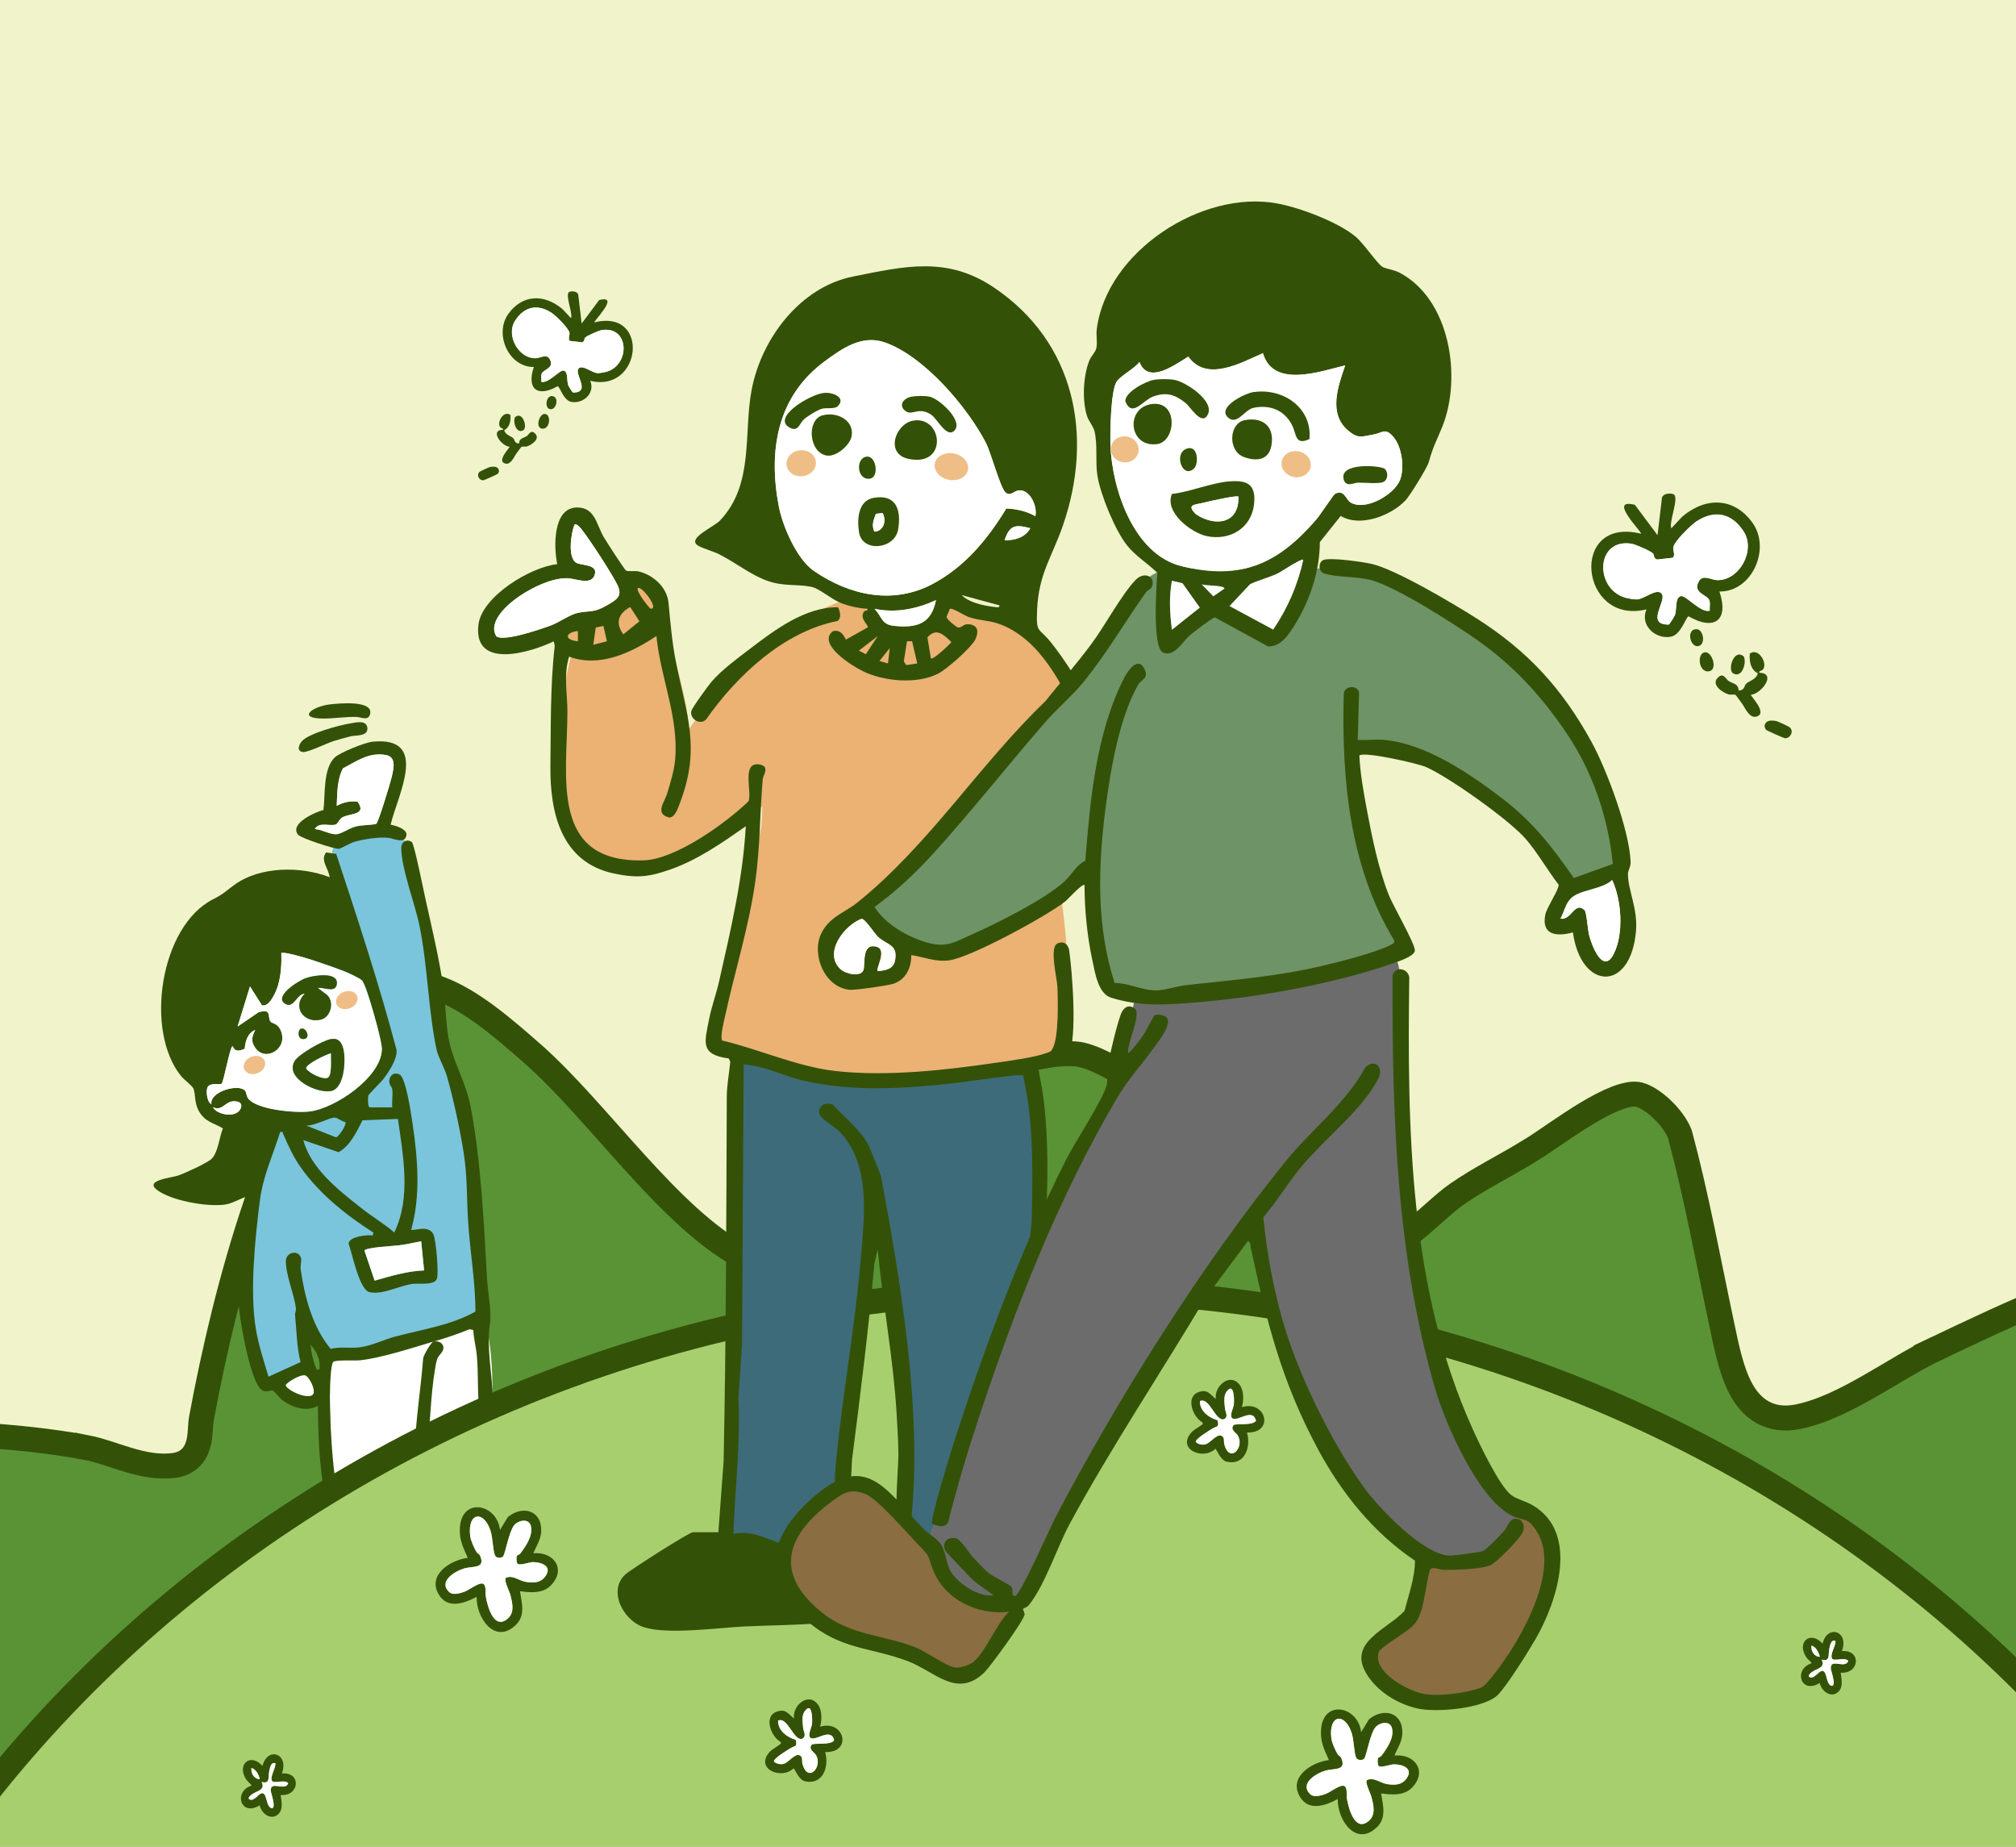<svg width="713" height="653" viewBox="0 0 713 653" fill="none" xmlns="http://www.w3.org/2000/svg">
<rect x="0" y="0" width="713" height="653" fill="#333333" stroke="none"/>
<g clip-path="url(#clip0_410_5497)">
<g clip-path="url(#clip1_410_5497)">
<rect x="-237" y="-58.52" width="1220" height="711.52" fill="#F1F3CA"/>
<path d="M139.741 348.208C144.737 346.958 149.963 347.563 155.456 349.597C166.698 353.76 177.923 363.432 188.425 372.67V372.671C199.961 382.828 211.808 397.062 224.404 410.93C236.75 424.523 249.853 437.802 263.356 444.792V444.792C271.406 448.968 278.857 448.923 285.569 445.808C291.973 442.836 297.313 437.249 301.928 431.16C306.569 425.036 310.867 417.857 314.917 411.333C319.058 404.66 322.923 398.699 326.903 394.397L326.904 394.395C332.676 388.15 342.257 382.294 352.626 378.192C363.018 374.081 373.485 372.015 380.857 372.716H380.858C383.139 372.941 386.34 374.019 390.286 375.943C394.151 377.828 398.404 380.36 402.702 383.18C411.295 388.818 419.777 395.412 425.26 399.772V399.771C432.622 405.634 440.121 413.583 448.17 421.558C456.023 429.34 464.405 437.148 473.033 441.821L473.034 441.822C481.854 446.597 490.664 442.02 497.204 437.239C500.633 434.732 503.965 431.779 506.969 429.121C510.062 426.385 512.752 424.014 515.175 422.325C519.241 419.492 523.491 416.997 527.886 414.503C532.23 412.04 536.794 409.535 541.225 406.807L541.226 406.808C543.837 405.207 547.044 402.994 550.383 400.722C553.779 398.413 557.405 395.977 561.043 393.783C564.694 391.58 568.235 389.695 571.443 388.447C574.73 387.168 577.229 386.733 578.954 386.94L578.966 386.941C580.916 387.169 584.07 388.804 587.347 391.8C590.47 394.655 592.987 398.1 594.124 401.02C600.068 423.136 604.142 445.745 608.986 468.533V468.535C610.531 475.792 612.207 484.581 615.659 491.024C617.438 494.345 619.875 497.427 623.361 499.375C626.931 501.371 631.113 501.906 635.812 500.973C644.289 499.29 653.005 494.838 661.114 490.211C669.494 485.43 677.106 480.546 684.288 477.121L684.287 477.12C710.964 464.47 740.646 450.095 767.964 446.368L767.965 446.369C771.744 445.859 774.931 445.493 777.754 445.957C780.303 446.375 782.501 447.466 784.371 450.161C787.498 454.669 789.571 462.017 790.616 471.559C791.647 480.969 791.625 491.944 791.004 503.238C789.76 525.822 786.153 549.124 784.144 562.81C778.981 597.711 771.622 632.903 768.289 668.842C765.256 665.276 762.291 661.543 759.285 657.733C754.142 651.215 748.863 644.454 743.101 638.295C709.329 602.161 675.941 579.101 636.63 555.199L636.628 555.198L634.484 553.906C589.46 526.944 543.272 511.134 493.797 502.348H493.798C450.224 494.559 403.564 488.858 359.481 489.772H359.476C333.492 490.342 312.046 496.127 287.689 500.316L287.686 500.317C256.189 505.755 229.451 506.107 197.602 519.591L196.082 520.244C124.152 551.438 55.852 594.365 -7.727 646.392L-7.97 646.591L-8.182 646.822L-40.801 682.322C-41.115 679.322 -41.466 676.342 -41.81 673.401C-42.547 667.105 -43.246 660.972 -43.512 654.88H-43.511C-45.153 616.708 -45.603 562.066 -39.131 525.758L-39.13 525.759C-36.992 513.811 -33.201 509.908 -29.293 508.292C-27.08 507.377 -24.359 506.99 -20.89 506.941C-17.366 506.891 -13.588 507.18 -9.074 507.393L-9.064 507.394C3.182 507.947 18.934 509.61 30.925 511.933V511.932C35.485 512.831 39.821 514.562 45.305 516.201C50.43 517.732 56.251 519.049 62.164 518.081L62.174 518.079L62.184 518.077C64.636 517.663 66.642 516.518 68.083 514.75C69.43 513.096 70.045 511.189 70.373 509.604C70.7 508.02 70.811 506.375 70.895 505.081C70.987 503.657 71.047 502.663 71.195 501.842C75.53 478.301 81.904 450.941 90.675 425.246C99.333 399.884 110.22 376.466 123.561 359.917L124.198 359.135C129.523 352.657 134.766 349.451 139.741 348.208Z" fill="#5A9335" stroke="#335208" stroke-width="8.828"/>
<path d="M116.272 479.514C116.272 479.514 117.249 526.7 118.227 529.156C119.204 531.612 174.259 501.616 174.259 501.616C174.259 501.616 174.885 470.643 170.7 467.46C170.7 467.46 141.582 478.762 133.964 479.389C126.346 480.015 116.272 479.514 116.272 479.514Z" fill="white"/>
<path d="M119.53 310.866L117.4 301.043C117.4 301.043 121.008 291.044 127.549 290.568C134.089 290.092 141.808 292.873 141.808 292.873C141.808 292.873 155.239 338.757 156.392 354.318C157.545 369.88 159.349 372.987 159.349 372.987C159.349 372.987 169.022 400.352 169.498 425.586L171.628 464.578L166.39 469.164C166.39 469.164 121.334 480.641 114.944 477.358C108.554 474.075 107.577 462.122 107.577 462.122L108.404 482.771C108.404 482.771 98.405 489.662 94.972 487.532C91.539 485.402 83.019 469.665 86.277 440.672C89.559 411.678 96.426 390.704 96.426 390.704L119.53 310.891V310.866Z" fill="#7AC5DC"/>
<path d="M153.084 474.451C145.691 476.656 134.916 480.165 127.448 480.992C125.519 481.217 118.477 480.741 117.801 481.643C117.375 482.194 117.099 484.625 117.024 485.502C116.147 495.576 117.049 509.358 118.076 519.507C118.302 521.863 120.632 529.631 118.578 530.859C117.174 531.486 115.621 531.185 115.094 529.706C114.242 527.351 113.741 521.261 113.44 518.505C112.664 511.438 112.488 504.221 112.413 497.13C108.529 499.335 103.492 497.731 100.084 495.3C99.082 494.599 97.102 491.967 96.475 491.742C95.548 491.416 94.12 492.644 92.541 491.491C87.905 488.133 82.994 458.589 84.071 452.048L87.705 422.98C84.948 423.732 82.467 425.511 79.586 425.937C73.371 426.839 60.691 424.609 55.604 420.825C50.843 417.291 60.641 416.515 63.122 415.638C65.402 414.836 73.246 411.277 74.799 409.799C77.155 407.594 77.606 401.88 78.834 398.998C75.301 396.893 72.444 396.743 70.264 392.759C68.685 389.877 69.211 386.77 68.384 384.865C67.983 383.963 64.951 381.632 64.024 380.48C51.069 364.442 56.657 327.605 75.225 318.058C79.285 315.978 79.385 315.451 82.918 312.87C91.94 306.305 106.374 306.205 116.573 310.189C116.322 307.232 113.09 304.125 115.37 301.418L118.903 301.945C126.496 324.924 134.064 347.878 140.254 371.283C140.554 374.491 137.522 379.001 135.618 381.507C134.766 382.66 130.506 386.744 130.255 387.421C130.155 387.722 129.979 391.38 130.731 391.556H138.725C138.55 389.501 139.001 387.145 138.725 385.141C138.6 384.264 137.698 383.687 137.673 382.56C137.622 380.405 139.226 378.926 141.331 379.953C143.561 381.056 145.441 394.087 145.867 397.044C147.721 409.423 148.849 422.629 145.441 434.808C146.168 435.434 151.58 432.878 153.284 436.487C154.211 438.466 155.289 450.57 154.462 452.324C153.385 454.579 148.097 453.702 145.842 454.003C141.156 454.629 135.593 457.862 130.781 456.935C127.047 456.233 124.542 443.102 123.289 439.719C123.514 437.213 129.854 436.562 131.809 436.863L132.059 435.835C122.587 429.821 113.215 422.353 106.599 413.132C103.692 409.072 102.139 405.439 100.159 401.028C99.883 400.427 100.41 400.101 99.082 400.301C96.576 408.32 93.017 415.863 91.94 424.308C90.211 437.69 88.281 456.86 90.486 469.915C91.439 475.629 93.318 481.267 94.972 486.805L106.299 481.643C104.92 476.205 104.895 470.517 104.344 464.904C104.294 464.252 104.77 463.475 104.645 462.473C104.018 457.561 101.011 450.745 101.111 445.809C101.187 442.852 105.371 441.749 106.424 444.706C106.775 445.683 106.148 447.437 106.349 448.866C107.727 458.639 110.534 469.264 116.949 476.957C120.282 476.105 123.765 476.832 127.098 476.431C131.358 475.93 135.718 473.699 139.777 472.622C149.25 470.091 159.574 468.637 168.144 463.776C168.144 453.101 166.215 442.576 165.563 431.926C165.012 423.331 165.338 416.038 163.934 407.268C162.631 399.099 160.351 388.624 158.096 380.655C157.194 377.473 154.963 373.839 154.362 371.007C151.48 357.25 151.255 341.663 148.398 327.53C146.819 319.636 142.058 307.608 141.908 300.015C141.857 297.735 143.762 296.482 145.641 297.735C146.493 298.311 149.876 315.176 150.453 317.782C152.683 327.831 155.189 338.381 156.742 348.58C157.72 354.97 157.594 362.938 159.023 368.978C160.752 376.32 164.912 383.161 166.465 391.405C170.149 410.751 171.151 432.828 172.279 452.55C172.555 457.16 173.908 463.55 173.281 467.986C172.028 476.656 174.058 485.778 174.359 494.774C174.409 496.578 174.885 502.267 173.306 503.044C171.302 504.021 170.024 502.943 169.723 500.939C168.746 494.549 169.272 486.003 168.645 479.363C168.37 476.356 167.518 473.349 167.393 470.316L166.064 470.016C161.88 471.745 157.519 473.173 153.209 474.451C154.738 473.9 156.943 474.802 156.818 476.732C156.742 478.185 155.239 479.062 154.713 480.34C154.262 481.443 154.011 483.322 153.785 484.575C152.257 493.722 152.182 503.946 151.029 513.243L150.127 514.896C149.175 515.322 146.994 515.548 146.594 514.295C146.869 502.993 148.774 491.717 149.651 480.415C149.751 479.187 152.432 474.752 153.209 474.451H153.084ZM74.774 390.503C74.048 385.943 84.347 383.136 86.627 385.592C87.254 386.268 87.078 387.496 87.855 388.474C91.013 392.458 104.645 393.586 109.481 393.009C118.552 391.932 134.716 380.931 135.066 371.158C135.167 368.527 132.134 358.052 131.182 354.945C130.656 353.241 129.027 347.803 128.075 346.725C127.323 345.848 122.963 343.894 121.635 343.392C116.548 341.388 107.351 338.28 102.114 337.178C101.237 337.002 100.41 336.852 99.508 336.952C99.633 340.911 99.407 344.996 98.23 348.805C97.628 350.76 95.222 356.298 92.641 355.446L88.431 348.805L84.046 362.963L91.413 357.952C96.275 356.448 94.521 359.505 95.648 361.159C96.2 361.986 98.255 361.635 99.407 364.592C101.888 371.032 93.794 375.543 90.336 370.581C88.657 368.176 89.058 366.672 90.261 364.216C87.68 365.144 86.702 368.301 86.577 370.832C84.723 371.659 83.069 372.06 82.292 369.88C81.265 370.281 79.16 382.66 78.358 383.211C77.681 383.662 74.048 382.635 73.346 384.64C72.87 386.018 73.221 389.651 74.799 390.478L74.774 390.503ZM84.422 392.959C85.625 391.756 85.876 389.877 83.77 389.501C79.586 388.749 79.085 393.135 75.301 391.556C76.879 394.112 82.267 395.089 84.422 392.959ZM122.136 396.743C120.858 396.643 119.48 395.189 118.302 395.189C116.448 395.189 110.884 398.297 108.253 397.971L118.828 402.156C119.805 402.031 122.737 397.595 122.136 396.718V396.743ZM140.73 395.666L128.2 396.142C126.095 400.251 123.94 405.063 119.755 407.418L107.251 403.133C110.007 413.257 119.655 420.775 127.624 427.064C131.508 430.147 135.793 432.653 139.452 435.81C145.441 423.456 142.584 408.746 140.73 395.64V395.666ZM150.002 449.217L148.974 438.917C146.343 439.469 143.586 440.07 140.93 440.396C139.276 440.596 129.002 441.098 128.927 442.275L132.51 452.85C138.274 451.221 143.987 449.467 150.027 449.242L150.002 449.217ZM112.914 484.249C113.491 480.916 112.012 477.934 109.832 475.504C110.007 477.834 110.809 481.493 111.761 483.598C112.087 484.299 111.837 484.4 112.914 484.249ZM110.784 492.92C111.711 491.516 109.406 486.78 107.927 486.354C106.449 485.928 102.139 488.409 101.111 489.687C100.786 491.241 109.205 495.375 110.809 492.92H110.784Z" fill="#335208"/>
<path d="M138.149 291.621C139.853 291.922 144.163 293.15 143.737 295.405C143.135 298.613 139.101 296.433 137.397 296.257C133.964 295.906 128.751 296.708 125.394 297.661C123.815 298.112 120.507 300.091 119.906 300.141C118.277 300.292 106.449 296.358 105.472 295.205C102.139 291.296 111.411 287.186 114.393 286.409C115.094 280.971 114.192 272.075 118.302 267.915C120.081 266.136 129.102 262.528 131.708 262.277C152.157 260.222 140.579 281.222 138.149 291.621ZM111.361 293.175C113.641 293.25 116.673 295.054 118.828 295.004C120.557 294.954 123.664 292.799 125.669 292.298C128.05 291.697 130.606 291.822 133.012 291.396C133.763 290.945 138.073 276.686 138.525 274.757C139.151 271.9 140.354 267.59 136.319 266.963C130.28 266.011 126.321 269.143 121.284 271.699C119.179 275.709 119.304 280.52 119.079 284.956C121.309 283.728 123.915 283.126 126.471 283.477C129.954 288.464 123.514 287.462 120.933 289.141C119.881 289.817 119.48 291.296 118.728 291.571C116.648 292.273 112.789 290.469 111.335 293.2L111.361 293.175Z" fill="#335208"/>
<path d="M106.9 261.95C109.506 259.269 119.856 256.462 123.715 255.836C125.594 255.535 129.654 254.382 129.929 257.415C130.205 260.447 125.845 259.92 124.091 260.346C122.211 260.798 119.931 261.474 118.051 262.025C115.495 262.802 108.78 266.21 107 265.91C104.745 265.509 105.798 263.078 106.9 261.95Z" fill="#335208"/>
<path d="M116.924 249.045C119.78 248.744 132.385 247.466 130.856 252.654C130.155 255.009 127.624 253.531 126.07 253.506C122.036 253.431 117.901 254.107 114.217 254.082C104.795 254.007 110.584 249.697 116.949 249.045H116.924Z" fill="#335208"/>
<path d="M74.775 390.504C73.196 389.677 72.845 386.044 73.321 384.665C73.998 382.636 77.631 383.688 78.333 383.237C79.135 382.686 81.24 370.332 82.267 369.906C83.044 372.086 84.723 371.66 86.552 370.858C86.678 368.352 87.655 365.169 90.236 364.242C89.058 366.673 88.632 368.202 90.311 370.607C93.769 375.569 101.888 371.058 99.382 364.618C98.23 361.636 96.175 362.012 95.624 361.185C94.521 359.531 96.25 356.474 91.389 357.977L84.021 362.989L88.407 348.831L92.617 355.472C95.198 356.324 97.603 350.786 98.205 348.831C99.382 345.022 99.633 340.962 99.483 336.978C100.385 336.878 101.212 337.028 102.089 337.204C107.326 338.306 116.523 341.438 121.61 343.418C122.938 343.944 127.298 345.874 128.05 346.751C128.977 347.829 130.631 353.266 131.157 354.97C132.11 358.078 135.142 368.552 135.042 371.184C134.716 380.957 118.528 391.958 109.456 393.035C104.62 393.611 90.988 392.484 87.83 388.499C87.053 387.522 87.229 386.294 86.602 385.618C84.297 383.137 73.998 385.968 74.749 390.529L74.775 390.504ZM112.388 349.332C114.368 348.906 118.603 351.312 119.104 348.004C119.781 343.393 110.86 344.872 108.128 345.824C105.397 346.776 96.05 352.665 101.212 355.121C103.918 356.424 105.096 351.312 107.752 351.362C103.066 355.973 107.527 362.062 113.541 360.508C116.949 359.631 118.302 354.369 115.721 351.863L112.363 349.307L112.388 349.332ZM106.474 363.741C105.146 364.142 105.121 368.202 107.953 367.299C109.707 366.748 108.253 363.215 106.474 363.741ZM116.899 367.45C113.992 368.026 105.597 372.737 104.119 375.293C100.686 381.282 112.288 386.871 117.174 385.768C122.061 384.665 122.337 374.592 121.409 370.933C120.758 368.402 119.605 366.924 116.874 367.45H116.899Z" fill="white"/>
<path d="M150.002 449.217C143.962 449.442 138.249 451.197 132.485 452.825L128.902 442.25C128.977 441.073 139.251 440.572 140.905 440.371C143.587 440.045 146.318 439.444 148.949 438.893L149.977 449.192L150.002 449.217Z" fill="white"/>
<path d="M110.784 492.921C109.18 495.376 100.76 491.242 101.086 489.688C102.114 488.385 106.424 485.929 107.902 486.355C109.381 486.781 111.686 491.492 110.759 492.921H110.784Z" fill="white"/>
<path d="M84.422 392.96C82.267 395.09 76.854 394.112 75.3 391.556C79.109 393.135 79.585 388.75 83.77 389.502C85.875 389.877 85.625 391.757 84.422 392.96Z" fill="white"/>
<path d="M111.361 293.174C112.814 290.468 116.673 292.272 118.753 291.545C119.505 291.295 119.906 289.816 120.958 289.115C123.514 287.461 129.954 288.438 126.496 283.451C123.94 283.076 121.334 283.702 119.104 284.93C119.304 280.519 119.204 275.683 121.309 271.674C126.321 269.093 130.305 265.985 136.344 266.937C140.379 267.564 139.176 271.874 138.55 274.731C138.124 276.66 133.788 290.919 133.037 291.37C130.631 291.796 128.075 291.671 125.694 292.272C123.69 292.773 120.582 294.954 118.853 294.979C116.698 295.029 113.666 293.224 111.386 293.149L111.361 293.174Z" fill="white"/>
<path d="M116.899 367.449C119.63 366.923 120.783 368.377 121.434 370.933C122.362 374.591 121.835 384.715 117.199 385.768C112.313 386.87 100.711 381.282 104.144 375.293C105.622 372.737 114.017 368.026 116.924 367.449H116.899ZM117.024 372.486C115.445 372.837 107.978 376.37 108.278 377.849C109.306 379.503 114.493 382.059 115.997 381.031C117.5 380.004 116.899 374.265 116.999 372.511L117.024 372.486Z" fill="#335208"/>
<path d="M112.388 349.332L115.746 351.888C118.327 354.369 116.973 359.631 113.565 360.533C107.526 362.087 103.091 355.997 107.777 351.387C105.121 351.336 103.943 356.423 101.236 355.145C96.099 352.69 105.547 346.751 108.153 345.848C110.759 344.946 119.805 343.418 119.129 348.029C118.652 351.311 114.392 348.931 112.413 349.357L112.388 349.332Z" fill="#335208"/>
<path d="M106.474 363.74C108.253 363.214 109.707 366.747 107.953 367.299C105.121 368.201 105.146 364.141 106.474 363.74Z" fill="#335208"/>
<path d="M117.024 372.486C116.923 374.265 117.5 380.004 116.021 381.006C114.543 382.008 109.331 379.477 108.303 377.824C108.002 376.345 115.445 372.812 117.049 372.461L117.024 372.486Z" fill="white"/>
<path d="M373 456.141C632.184 456.141 841.755 651.872 841.755 892.675C841.755 1133.48 632.184 1329.21 373 1329.21C113.815 1329.21 -95.755 1133.48 -95.755 892.675C-95.755 651.872 113.815 456.141 373 456.141Z" fill="#A8CF6E" stroke="#335208" stroke-width="8.828"/>
<path d="M258.458 540.896L294.895 549.416L290.414 572.823C290.414 572.823 259.048 570.228 247.344 572.233C235.641 574.238 220.017 572.823 219.427 564.716C218.837 556.609 235.051 549.976 235.051 549.976L258.458 540.867V540.896Z" fill="#335208"/>
<path d="M357.274 369.854L259.343 368.321C259.343 368.321 261.642 486.299 259.343 500.567C257.043 514.835 255.481 545.288 255.481 545.288L293.51 551.361L302.53 497.472L307.925 419.203C307.925 419.203 323.726 523.296 320.66 543.725C317.594 564.155 348.047 559.526 348.047 559.526C348.047 559.526 369.243 436.537 367.71 410.33C366.177 384.122 357.304 369.854 357.304 369.854H357.274Z" fill="#3E6B79"/>
<path d="M322.488 212.197L342.151 214.231L358.63 221.159C358.63 221.159 384.955 234.159 385.81 254.707C386.665 275.254 375.699 320.063 375.699 320.063C375.699 320.063 381.477 360.539 373.96 375.573C373.96 375.573 333.189 386.274 301.97 383.385C270.751 380.496 252.533 370.385 252.533 370.385L269.307 292.028L269.601 285.1C269.601 285.1 243.571 307.652 229.981 309.097C216.391 310.541 202.211 302.729 198.172 280.767C194.133 258.804 202.801 228.706 202.801 228.706L199.912 227.261L202.211 218.594L222.729 205.004C222.729 205.004 230.393 205.151 232.28 211.372C234.137 217.592 243.836 247.808 243.571 257.92C243.571 257.92 273.051 215.115 306.598 210.487L322.488 212.226V212.197Z" fill="#EBB273"/>
<path d="M335.931 215.293L334.781 218.094C334.751 219.037 338.23 221.72 338.761 221.867C339.969 222.162 340.677 220.688 342.18 220.717C345.629 220.806 346.337 222.928 345.04 225.906C343.743 228.883 334.81 236.636 331.862 238.169C324.286 242.061 312.553 240.97 305.065 237.285C301.204 235.398 288.94 227.675 294.512 223.223C297.931 222.191 298.934 226.23 299.228 226.142L306.805 221.897C307.512 221.13 303.768 218.89 305.567 216.266C305.95 215.706 307.011 216.178 306.805 215.264C303.827 215.116 300.319 214.35 297.548 213.288C294.128 211.991 289.883 208.1 286.965 207.51C281.865 206.479 277.207 207.422 271.488 205.417C265.769 203.413 260.168 198.991 254.685 196.161C252.267 194.893 248.848 194.068 246.961 192.977C242.598 190.442 252.356 186.462 254.655 184.045C266.83 171.192 262.88 153.12 265.857 137.703C269.336 119.691 282.985 101.531 301.675 97.787C319.864 94.161 334.928 90.447 351.584 101.708C380.209 121.017 386.901 154.093 375.905 185.872C372.043 197.016 367.356 202.853 366.796 215.558C366.413 224.166 367.238 221.631 371.63 227.085C376.023 232.539 384.13 244.331 385.339 250.993C386.017 254.648 382.626 255.975 380.71 253.764C379.619 252.526 378.263 247.662 377.232 245.746C371.837 235.546 364.703 224.668 353.294 220.599C349.757 219.332 346.042 219.42 342.446 218.123C341.06 217.622 336.668 214.792 335.96 215.293H335.931ZM366.177 182.541C366.943 179.151 364.378 173.108 360.428 173.402C358.571 173.52 357.421 175.761 355.564 174.081C353.707 172.4 350.464 160.078 348.725 156.688C342.121 143.923 326.703 125.822 312.848 121.076C304.888 118.334 297.99 123.11 291.682 127.768C274.849 140.179 271.665 159.282 275.438 179.063C276.765 186.049 281.806 197.723 287.79 201.85C300.408 210.547 315.737 213.967 329.828 206.508C341.207 200.465 349.314 190.678 355.888 179.829C359.043 179.888 363.406 180.802 366.177 182.571V182.541ZM364.378 186.786C359.072 185.371 357.068 185.637 355.299 191.031C358.925 191.09 362.521 190.117 364.378 186.786ZM353.471 214.055L340.146 210.429C342.505 213.023 347.988 214.202 351.437 214.586C352.115 214.645 353.618 215.116 353.471 214.055ZM309.222 215.264C312.082 218.153 311.61 220.835 316.179 221.307C324.08 222.132 329.386 220.688 331.007 212.227C324.08 215.352 316.798 216.856 309.193 215.264H309.222ZM329.239 232.804C329.976 233.482 335.813 227.94 336.491 227.056C333.661 224.343 331.243 221.838 328.001 225.375L329.239 232.834V232.804ZM310.431 224.933L303.768 230.062L306.215 231.33L310.431 224.933ZM322.547 226.761H320.778L319.658 233.865L320.513 235.192L324.404 234.602L322.576 226.731L322.547 226.761ZM314.057 234.632L314.676 229.178L311.05 233.718L314.057 234.602V234.632Z" fill="#335208"/>
<path d="M254.066 541.78L255.923 516.664C256.807 473.594 256.866 430.554 257.043 387.602C257.043 383.976 257.927 379.141 258.281 375.427L257.721 374.277C247.609 372.891 249.142 368.735 250.734 360.628C251.648 355.911 253.358 351.401 254.39 346.713C258.458 328.701 262.733 310.689 263.764 292.176C255.451 297.954 247.049 303.879 237.41 307.329C229.568 310.129 225.293 310.601 217.069 308.861C198.437 304.882 194.458 287.341 194.664 270.685C194.841 256.977 194.605 242.178 196.167 228.647C196.256 227.94 195.902 227.409 195.873 226.761C187.677 230.711 167.366 236.931 169.194 220.983C170.343 210.93 187.648 200.465 197.081 199.492C195.814 193.449 195.489 179.534 204.039 179.446C210.524 179.387 210.937 185.607 213.56 189.97C214.474 191.503 220.812 201.408 221.432 201.762C222.227 202.204 224.38 201.762 225.706 202.027C230.924 203.206 235.906 207.599 236.437 213.17C237.085 220.039 237.675 227.055 239.06 234.101C242.716 252.585 247.875 264.141 240.682 283.362C240.033 285.071 238.884 289.022 236.761 289.081C231.366 287.872 235.081 283.568 235.994 280.502C237.085 276.876 238.412 272.484 238.766 268.74C240.151 253.705 233.577 239.643 232.162 224.903C223.259 230.799 212.028 236.194 201.267 232.185C199.233 238.788 200.707 245.333 200.678 251.848C200.589 274.812 194.399 305.059 227.534 304.233C238.913 303.938 256.689 291.085 264.767 283.303C266.005 279.706 262.084 269.093 268.805 270.361C272.343 271.039 269.867 274.105 269.749 275.549C268.717 287.577 268.864 299.428 267.125 311.692C264.855 327.728 260.02 342.969 256.571 358.712C256.159 360.569 254.567 366.73 255.422 367.939C268.628 371.064 282.071 377.225 295.543 378.728C313.939 380.762 334.633 378.375 352.97 375.692C357.834 374.984 365.793 373.923 370.215 372.331C371.306 371.948 371.689 371.86 372.279 370.769C374.49 366.671 374.195 353.789 373.959 348.777C373.812 345.741 371.07 335.039 373.959 333.624C376.111 332.563 377.851 333.919 378.145 336.101C379.325 344.62 380.946 366.023 378.057 373.481C376.613 377.195 370.835 377.579 367.297 378.198C367.828 381.558 368.624 384.89 369.036 388.28C370.952 403.668 370.658 419.41 369.685 434.828C369.537 437.304 370.864 448.477 365.469 445.765C362.816 444.438 364.821 434.563 364.88 431.851C365.233 414.841 365.676 396.858 361.843 380.35C360.929 379.495 340.411 382.738 337.257 383.062C319.687 384.919 302.235 386.128 284.724 382.266C277.413 380.644 270.633 376.871 263.027 376.399L262.438 475.481L261.17 494.2C261.937 510.326 259.961 526.333 259.372 542.399C265.975 540.778 272.608 544.817 278.887 546.821C280.804 547.44 284.282 547.352 285.373 548.826C286.257 550.005 285.815 552.098 284.4 552.599C279.271 554.368 269.071 547.942 263.735 547.352C262.172 547.175 260.993 547.971 259.667 547.912C255.51 547.647 251.442 546.674 247.079 547.411C244.19 547.883 228.536 557.994 225.47 560.323C220.724 563.92 226.885 570.169 231.838 570.847C238.825 571.791 246.637 570.553 253.594 570.287C263.293 569.933 272.991 569.639 282.661 569.049C285.432 568.872 294.659 567.074 296.31 568.725C300.024 572.469 292.772 573.648 290.532 573.884C281.717 574.739 272.196 574.68 263.263 575.122C253.889 575.594 236.26 578.07 227.799 575.417C220.223 573.029 214.71 562.003 221.52 556.432C223.613 554.722 243.689 541.81 245.074 541.81H253.859L254.066 541.78ZM203.184 185.548C201.916 188.467 200.678 197.428 203.921 199.05C205.896 200.023 212.057 199.492 210.141 203.707C208.637 206.98 203.272 204.444 200.442 204.444C194.9 204.444 188.355 207.687 183.815 210.724C179.747 213.436 172.407 219.715 175.532 224.962C178.126 227.026 191.392 222.398 194.841 221.13C197.73 220.069 201.592 217.239 204.392 216.679C208.519 215.853 209.846 216.767 214.504 214.114C218.366 211.903 220.4 210.812 218.218 206.538C216.037 202.263 208.726 191.031 205.866 187.376C205.454 186.845 203.95 184.929 203.184 185.519V185.548ZM225.588 207.982C224.733 208.866 229.686 215.205 230.128 215.234C233.371 215.381 226.679 206.832 225.588 207.982ZM222.876 214.644C218.719 216.944 217.481 220.216 220.459 224.314L226.148 219.685L222.876 214.644ZM213.443 221.336L210.701 221.896L209.817 227.999L214.651 226.761L213.413 221.366L213.443 221.336ZM204.392 223.135C199.705 223.665 199.558 226.348 204.392 226.761V223.135Z" fill="#335208"/>
<path d="M321.81 537.388C320.896 538.332 318.391 538.273 317.654 537.123C316.239 534.883 317.772 518.374 317.742 514.188C317.713 510.002 317.359 504.165 317.093 499.684C315.944 480.257 312.229 461.154 310.431 441.815L309.222 446.974C307.188 470.086 304.299 493.051 301.351 516.045C301.027 518.61 301.676 532.347 296.133 527.925C294.512 526.628 295.632 517.401 295.898 514.836C298.197 491.842 302.413 468.789 304.358 445.765C305.655 430.466 308.25 411.893 296.811 400.013C295.426 398.568 290.355 395.621 289.913 394.147C288.97 390.933 291.888 389.459 294.659 390.668C298.551 395.06 304.417 399.571 307.129 404.848C307.601 405.762 311.522 415.49 311.64 416.109C318.479 453.076 325.819 496.559 322.577 534.263C322.488 535.207 322.488 536.74 321.81 537.418V537.388Z" fill="#335208"/>
<path d="M296.399 214.732C297.077 216.118 297.696 218.447 296.251 219.567C277.148 223.34 260.551 238.935 249.673 254.471C247.433 256.564 243.925 254.117 244.485 251.464C244.721 250.344 250.499 242.384 251.678 241.028C255.216 236.931 260.669 232.892 265.062 229.561C273.994 222.751 284.754 214.585 296.428 214.732H296.399Z" fill="#335208"/>
<path d="M366.177 182.542C363.406 180.744 359.043 179.859 355.888 179.8C349.314 190.649 341.207 200.436 329.828 206.479C315.766 213.938 300.437 210.518 287.79 201.822C281.806 197.694 276.765 186.021 275.438 179.034C271.665 159.253 274.849 140.15 291.682 127.739C297.99 123.081 304.888 118.306 312.848 121.047C326.703 125.823 342.151 143.894 348.725 156.659C350.464 160.049 353.795 172.43 355.564 174.052C357.333 175.673 358.571 173.521 360.428 173.374C364.378 173.108 366.943 179.122 366.177 182.512V182.542ZM296.339 143.599C299.317 140.651 294.63 138.647 291.416 138.971C286.582 139.443 272.49 147.815 279.536 151.352C282.366 152.767 282.838 149.584 284.371 148.287C285.727 147.107 289.205 144.926 290.886 144.513C292.419 144.159 295.219 144.749 296.369 143.629L296.339 143.599ZM322.399 140.268C319.304 140.858 317.594 143.629 320.513 145.515C322.724 146.96 325.141 143.599 329.533 146.783C331.597 148.287 335.017 155.45 337.758 152.001C340.5 148.552 332.157 140.976 328.767 140.268C327.087 139.914 324.08 139.973 322.399 140.268ZM290.856 146.901C285.314 148.522 285.992 159.784 292.212 161.081C295.573 161.788 300.643 157.514 301.204 154.212C302.147 148.493 295.75 145.486 290.856 146.93V146.901ZM323.018 148.729C316.739 149.761 312.848 160.462 321.309 162.26C335.4 165.237 333.454 147.019 323.018 148.729ZM306.598 161.464C302.471 161.847 303.031 169.984 307.689 169.247C310.961 168.716 309.929 161.169 306.598 161.464ZM309.075 176.027C303.473 176.97 303.061 183.485 303.827 188.261C304.977 195.454 316.562 194.304 317.683 187.052C318.744 180.213 316.916 174.7 309.075 176.027Z" fill="white"/>
<path d="M309.222 215.263C316.828 216.855 324.11 215.351 331.037 212.227C329.386 220.687 324.11 222.132 316.209 221.306C311.61 220.835 312.082 218.123 309.252 215.263H309.222Z" fill="white"/>
<path d="M364.378 186.786C362.521 190.088 358.925 191.09 355.299 191.031C357.097 185.666 359.072 185.4 364.378 186.786Z" fill="white"/>
<path d="M203.184 185.548C203.951 184.958 205.454 186.875 205.867 187.405C208.726 191.061 216.126 202.44 218.219 206.567C220.312 210.694 218.366 211.932 214.504 214.143C209.876 216.796 208.52 215.883 204.393 216.708C201.622 217.268 197.73 220.098 194.841 221.159C191.392 222.427 178.126 227.055 175.532 224.992C172.407 219.744 179.777 213.465 183.816 210.753C188.356 207.717 194.9 204.503 200.443 204.474C203.273 204.474 208.638 207.009 210.141 203.737C212.058 199.492 205.896 200.052 203.921 199.079C200.678 197.458 201.917 188.525 203.184 185.577V185.548Z" fill="white"/>
<path d="M309.075 176.025C316.916 174.699 318.744 180.212 317.683 187.051C316.562 194.303 304.977 195.453 303.827 188.26C303.061 183.484 303.503 176.969 309.075 176.025ZM312.17 181.42L309.782 181.686C308.986 183.956 308.19 185.606 309.251 187.994C312.612 187.817 313.585 184.103 312.199 181.42H312.17Z" fill="#335208"/>
<path d="M323.019 148.728C333.455 147.018 335.4 165.236 321.309 162.259C312.848 160.461 316.74 149.76 323.019 148.728Z" fill="#335208"/>
<path d="M290.856 146.9C295.779 145.455 302.147 148.492 301.203 154.181C300.643 157.483 295.573 161.758 292.212 161.05C285.992 159.753 285.314 148.492 290.856 146.87V146.9Z" fill="#335208"/>
<path d="M322.4 140.267C324.109 139.942 327.087 139.913 328.767 140.267C332.157 140.974 340.441 148.58 337.758 152C335.076 155.419 331.597 148.285 329.534 146.782C325.141 143.627 322.753 146.958 320.513 145.514C317.594 143.627 319.275 140.827 322.4 140.267Z" fill="#335208"/>
<path d="M296.339 143.598C295.219 144.719 292.389 144.129 290.856 144.483C289.176 144.895 285.697 147.077 284.341 148.256C282.808 149.583 282.366 152.737 279.506 151.322C272.461 147.784 286.552 139.412 291.387 138.941C294.6 138.616 299.317 140.621 296.31 143.569L296.339 143.598Z" fill="#335208"/>
<path d="M306.599 161.463C309.93 161.169 310.991 168.715 307.69 169.246C303.002 169.983 302.472 161.847 306.599 161.463Z" fill="#335208"/>
<path d="M312.17 181.42C313.556 184.103 312.583 187.817 309.222 187.994C308.161 185.636 308.957 183.955 309.753 181.685L312.141 181.42H312.17Z" fill="white"/>
<path d="M336.766 550.041L323.635 540.885L306.949 525.524C306.949 525.524 292.311 525.223 286.709 533.958C286.709 533.958 270.475 546.668 279.631 563.203L293.064 578.262L320.683 585.642L342.399 594.497L356.434 579.588L359.536 563.354L336.797 550.071L336.766 550.041Z" fill="#8A6D40"/>
<path d="M502.993 548.203L498.716 572.117L483.506 583.773C483.506 583.773 481.879 593.231 489.861 596.905C497.842 600.61 508.474 604.134 524.859 598.08C524.859 598.08 546.424 573.262 548.924 558.504C551.424 543.745 546.424 532.963 536.515 532.812C526.606 532.662 502.993 548.173 502.993 548.173V548.203Z" fill="#8A6D40"/>
<path d="M491.458 335.655C491.458 335.655 497.963 335.263 496.367 380.171C494.801 425.078 504.83 455.408 504.83 455.408C504.83 455.408 515.673 511.941 537.118 532.211C537.118 532.211 536.907 557.029 505.011 551.517C505.011 551.517 468.567 527.874 454.803 478.66C441.008 429.415 442.996 429.234 442.996 429.234C442.996 429.234 359.898 551.939 360.47 567.691C360.47 567.691 338.815 571.817 328.364 544.259C328.364 544.259 361.856 444.595 370.319 431.403C370.319 431.403 389.415 386.706 396.312 378.032L401.824 350.654C401.824 350.654 459.923 344.932 491.427 335.685L491.458 335.655Z" fill="#6C6C6C"/>
<path d="M464.381 201.413C464.381 201.413 485.856 194.125 526.817 228.972C567.779 263.82 565.219 279 575.279 304.992C575.279 304.992 561.876 313.667 556.756 313.275C551.635 312.883 546.726 298.306 542.78 294.571C538.835 290.836 501.999 260.687 477.211 265.627C477.211 265.627 479.772 320.564 497.692 336.135C497.692 336.135 448.839 353.273 426.401 352.671C403.962 352.068 393.119 351.677 392.336 349.9C391.553 348.123 384.264 315.624 387.005 301.438C387.005 301.438 368.301 327.642 332.46 336.677C332.46 336.677 315.322 335.111 310.413 329.208C305.503 323.305 306.076 318.184 306.076 318.184C306.076 318.184 323.213 304.781 337.399 290.204C351.585 275.626 400.227 212.015 403.39 207.106C406.552 202.196 413.63 200.992 413.63 200.992L464.441 201.383L464.381 201.413Z" fill="#6E9366"/>
<path d="M488.927 94.371C489.771 94.913 493.144 95.485 494.74 96.299C512.872 105.605 517.119 133.375 510.101 150.874C507.993 156.115 506.908 157.651 505.312 163.403C504.77 165.391 498.626 175.3 497.12 176.897C492.06 182.288 481.066 186.595 474.169 182.439L466.79 191.685C466.79 201.775 463.326 212.166 458.055 220.75C455.917 224.214 453.116 228.701 448.478 228.581L429.653 218.31C428.84 218.401 422.093 223.551 420.949 224.515C418.088 226.924 415.317 232.677 411.1 230.629C407.576 228.129 408.931 207.377 409.353 202.588C405.95 199.215 401.703 196.715 398.661 192.92C394.444 187.709 389.143 174.788 388.119 168.192C387.336 163.253 388.27 157.41 387.095 152.5C386.674 150.723 385.017 148.886 384.445 147.109C382.668 141.537 383.089 132.953 385.258 127.502C385.86 125.966 387.427 124.55 387.728 123.165C388.21 121.026 387.607 118.647 387.878 116.508C391.312 88.95 425.075 67.053 451.64 71.932C459.712 73.408 473.175 78.468 479.47 83.709C482.271 86.058 487.06 93.196 488.927 94.371ZM446.64 124.881C438.779 128.345 426.732 135.182 420.286 126.086C415.558 128.917 406.13 136.116 402.998 127.984C401.402 130.303 395.89 133.013 394.776 135.212C392.848 138.977 392.607 152.802 392.758 157.38C393.27 172.801 400.92 196.113 418.027 200.209C439.05 205.239 451.911 199.426 465.555 183.673C466.82 182.228 471.579 174.969 472.061 174.698C475.253 172.77 476.157 176.626 477.452 177.499C482.482 180.963 492.903 175.12 495.102 169.849C496.879 165.602 495.794 157.952 492.843 154.518C489.891 151.085 489.048 153.103 485.705 153.645C481.669 154.308 480.464 155.211 477 152.41C469.621 146.386 473.235 136.658 475.765 129.188C466.7 131.387 450.285 137.32 446.67 124.851L446.64 124.881ZM460.887 197.92C460.284 197.438 453.146 202.167 451.821 202.799C448.688 204.275 445.255 205.088 442.123 206.564L434.864 214.304L450.285 222.617C455.345 215.148 459.049 206.775 460.887 197.92ZM414.473 222.677L424.322 214.847L418.208 206.233L414.473 205.359C413.389 211.082 413.72 216.925 414.473 222.677ZM424.985 206.594L429.111 210.841L433.027 208.13C433.027 206.835 426.34 207.257 424.985 206.594Z" fill="#335208"/>
<path d="M361.886 568.775C361.615 569.167 362.428 570.221 362.368 570.884C362.248 572.841 350.17 589.497 347.911 591.605C338.243 600.611 330.593 591.003 321.135 587.419C308.034 582.449 297.221 583.353 285.685 573.353C269.03 558.926 271.228 544.379 286.619 530.313C306.106 512.483 313.094 526.549 326.557 540.584C328.274 542.361 331.406 543.987 332.791 546.126C334.508 548.746 334.689 553.083 336.225 555.674C338.635 559.77 346.285 564.98 351.345 564.077C348.995 562.239 346.104 560.553 343.905 558.505C342.761 557.451 334.629 548.897 334.328 548.264C333.002 545.403 335.05 543.415 338.002 543.927C339.719 544.228 342.731 549.198 344.207 550.764C345.863 552.481 348.002 554.86 349.809 556.306C351.495 557.661 356.917 560.252 357.549 560.944C358.814 562.36 357.248 564.498 359.085 564.348C361.133 563.504 371.283 540.373 373.332 536.488C395.198 494.683 425.076 447.125 454.773 410.561C463.959 399.266 475.856 390.321 482.904 377.4C486.247 374.207 489.47 377.46 487.482 381.375C481.91 392.309 468.387 402.79 460.345 412.428C455.556 418.181 451.671 424.747 446.792 430.469C447.996 442.276 450.044 453.932 453.177 465.347C458.478 484.744 470.405 509.17 482.091 525.585C487.392 533.024 503.325 549.8 512.692 550.071C514.138 550.102 523.414 548.897 524.559 548.415C525.703 547.933 530.703 542.783 531.847 541.457C533.655 539.409 533.835 535.825 537.721 537.421C539.016 538.777 539.257 540.162 538.474 541.909C537.51 544.078 529.287 552.541 527.119 553.475C523.806 554.921 514.017 555.192 510.132 555.071C508.837 555.041 506.638 553.716 505.764 555.071C505.252 555.824 503.566 566.878 502.722 569.348C501.789 572.088 501.186 573.534 498.988 575.522C497.361 576.998 488.055 582.841 487.663 583.985C485.223 591.033 496.97 597.238 502.421 598.714C507.873 600.189 518.173 598.713 523.474 596.906C524.679 596.485 525.402 595.581 526.185 594.678C535.883 583.624 552.117 556.637 543.985 542.331C540.221 535.705 538.835 538.265 534.016 535.584C522.631 529.289 511.246 503.658 507.662 491.37C493.777 443.962 492.331 394.086 492.512 344.992C493.175 341.528 497.964 342.281 498.415 345.564C497.723 399.447 498.295 455.558 520.884 505.405C523.233 510.616 530.492 525.886 534.649 528.777C536.817 530.283 539.799 530.886 542.208 532.362C558.623 542.15 550.732 566.275 543.142 579.468C540.492 584.076 533.323 595.521 529.95 599.105C525.191 604.195 507.993 605.641 501.367 604.135C494.259 602.539 487.121 598.171 483.296 591.876C476.459 580.642 490.735 576.154 496.729 569.619C498.235 563.776 500.403 557.963 500.433 551.848C485.796 542.06 474.441 527.904 466.128 512.453C453.147 488.267 448.026 467.455 442.304 440.951C442.123 440.107 442.394 439.384 441.37 438.812L426.311 459.022C410.619 485.406 392.999 511.7 378.422 538.656C373.753 547.3 369.747 560.161 363.934 567.51C363.212 568.414 361.947 568.715 361.856 568.866L361.886 568.775ZM356.887 569.92C345.984 571.215 334.418 565.854 330.141 555.493C327.792 549.8 329.599 551.156 324.991 546.427C320.985 542.331 310.383 529.892 306.016 528.265C301.98 526.759 299.721 527.061 296.257 529.44C279.27 541.186 272.162 555.252 290.685 570.191C300.805 578.353 312.19 577.992 323.605 582.449C327.491 583.955 334.448 589.015 337.52 589.618C339.448 589.979 342.942 588.774 344.448 587.509C348.694 583.955 352.429 574.046 356.887 569.92Z" fill="#335208"/>
<path d="M489.681 261.652C504.318 262.977 519.95 273.639 531.425 282.434C542.148 290.657 548.955 299.481 556.635 310.475L570.399 305.505C568.773 289.211 563.412 273.218 554.256 259.574C545.099 245.93 534.919 234.967 521.757 225.841C513.535 220.148 493.927 207.589 484.922 205.119C479.952 203.764 472.091 204.185 468.146 202.709C466.158 201.956 466.248 198.613 468.146 197.981C470.766 197.077 481.88 198.673 485.103 199.396C493.626 201.324 514.107 213.522 522.179 218.642C540.371 230.238 552.418 243.37 562.809 262.224C568.261 272.133 576.273 293.668 576.694 304.722C576.754 306.62 575.791 307.734 575.76 308.969C575.7 314.661 579.315 321.227 578.592 329.39C576.604 351.105 559.044 350.081 556.304 329.691C550.521 331.287 545.039 330.685 546.545 323.336C547.057 320.896 551.545 314.21 551.244 312.824C547.328 307.764 543.714 301.379 539.558 296.59C533.775 289.934 512.39 274.724 504.288 271.2C501.367 269.935 482.332 265.598 480.765 267.164C481.067 273.609 482.271 280.115 483.446 286.47C485.253 296.138 487.572 307.403 491.187 316.499C492.662 320.233 500.493 333.727 500.403 336.106C500.313 338.305 493.385 340.383 491.277 341.106C470.736 348.093 445.074 352.641 423.509 354.418C412.877 355.292 403.39 356.045 392.969 352.792C388.33 351.346 387.276 343.877 386.343 339.6C384.505 331.046 383.572 321.709 383.572 312.975C382.879 312.192 377.608 318.095 376.704 318.788C370.108 323.968 343.242 338.636 335.592 339.6C330.683 340.202 326.918 338.395 322.28 337.732C322.37 342.16 320.382 346.407 315.985 347.852C313.967 348.515 302.431 350.172 300.474 349.991C291.739 349.148 286.95 337.763 290.354 330.293C293.064 324.299 298.847 322.673 303.305 319.089C328.755 298.548 346.134 270.628 369.657 248.008C375.108 241.262 380.771 234.726 385.951 227.768C390.74 221.353 396.613 210.299 401.643 205.059C404.685 201.866 408.932 203.884 407.335 207.589C406.974 208.402 405.89 208.643 405.348 209.366C397.938 219.787 391.041 231.654 382.939 241.472C379.024 246.231 373.693 250.749 369.627 255.417C356.314 270.718 343.634 286.892 330.02 301.861C323.755 308.758 316.828 315.264 309.298 320.715C313.093 326.799 320.954 331.257 327.701 333.245C334.809 335.353 337.761 333.064 344.146 330.233C352.941 326.348 369.536 317.974 376.403 311.74C378.994 309.391 380.53 306.017 383.843 304.331C385.559 282.886 387.638 259.363 397.456 239.936C398.752 237.376 402.547 231.533 404.926 236.894C406.281 239.966 403.54 240.328 402.607 241.984C395.981 253.43 392.818 271.862 391.101 284.964C388.361 305.957 387.608 327.191 394.204 347.581C399.264 347.581 404.233 350.382 409.263 350.202C412.335 350.081 416.461 348.666 419.805 348.304C435.828 346.557 451.821 345.262 467.543 341.558C473.868 340.082 486.217 336.949 491.759 334.178C492.421 333.847 493.295 333.486 493.114 332.582C477.272 306.559 474.41 275.175 475.254 245.237C475.585 242.436 479.922 242.195 480.675 244.725L480.193 261.622C483.295 261.833 486.729 261.351 489.801 261.622L489.681 261.652ZM560.43 321.86C561.153 322.583 561.514 328.546 561.996 330.504C562.9 334.359 566.996 344.901 570.791 337.19C574.345 329.932 573.441 318.306 570.188 311.198C566.454 314.631 558.773 314.541 555.611 317.673C553.593 319.691 553.232 322.462 551.906 324.811C555.611 325.685 556.966 318.456 560.43 321.86ZM310.443 343.365C313.395 343.094 316.045 342.672 316.587 339.299C317.461 333.847 313.756 334.239 310.503 331.227C309.238 330.052 305.895 324.751 304.66 324.872C298.486 327.221 291.046 337.04 297.281 342.732C299.118 344.419 304.509 345.593 305.383 342.943C306.046 340.895 304.66 333.335 309.961 334.751C313.937 335.805 309.6 342.461 310.413 343.335L310.443 343.365Z" fill="#335208"/>
<path d="M398.993 372.459C401.041 370.652 402.878 368.092 404.444 365.833C405.348 364.538 407.938 359.327 408.239 359.117C409.263 358.424 411.1 358.936 412.185 359.418C415.197 361.345 409.956 367.911 408.51 369.929C403.962 376.375 399.354 381.013 395.137 388.151C374.235 423.571 359.115 462.394 346.164 501.368C342.128 513.506 338.484 525.795 335.351 538.204C334.327 540.523 331.556 539.559 329.659 538.927C328.695 537.541 337.219 510.434 338.454 506.669C349.236 473.689 361.374 441.161 376.946 410.228C379.927 404.295 390.077 388.814 391.372 383.784C391.884 381.796 391.312 379.477 391.704 377.308C392.306 373.845 395.439 360.08 396.854 357.701C398.059 355.683 399.565 355.292 401.462 356.707C403.601 359.086 398.511 368.996 398.993 372.489V372.459Z" fill="#335208"/>
<path d="M446.64 124.882C450.255 137.351 466.669 131.418 475.735 129.219C473.205 136.688 469.591 146.417 476.97 152.441C480.434 155.272 481.639 154.368 485.674 153.676C489.018 153.133 489.771 151.025 492.813 154.549C495.855 158.073 496.849 165.603 495.072 169.88C492.873 175.12 482.482 180.993 477.422 177.53C476.127 176.626 475.223 172.771 472.031 174.729C471.549 175.03 466.79 182.258 465.525 183.704C451.881 199.456 439.02 205.299 417.997 200.239C400.89 196.143 393.27 172.831 392.727 157.41C392.577 152.802 392.818 138.977 394.745 135.243C395.86 133.044 401.372 130.333 402.968 128.014C406.13 136.146 415.527 128.948 420.256 126.117C426.672 135.213 438.749 128.376 446.61 124.912L446.64 124.882ZM408.118 134.309C405.317 134.791 397.878 138.616 397.998 141.899C400.408 147.832 404.052 141.598 407.847 140.212C412.455 138.526 415.618 139.49 419.383 142.562C421.16 144.007 425.045 150.784 427.184 146.537C429.563 141.779 419.383 135.002 415.256 134.309C413.269 133.978 410.106 133.978 408.118 134.309ZM443.418 138.646C440.135 139.128 429.985 144.188 434.533 147.832C437.665 150.332 440.105 144.881 443.387 144.218C449.17 143.013 454.17 145.062 456.911 150.242C458.598 153.435 457.905 157.742 463.115 155.272C464.109 144.278 453.899 137.17 443.418 138.676V138.646ZM406.883 142.953C397.968 144.61 399.324 158.223 409.142 157.049C416.04 156.236 416.913 141.116 406.883 142.953ZM440.285 148.555C434.653 149.579 434.111 159.428 439.924 161.597C444.05 163.133 448.538 162.892 449.592 157.862C450.977 151.146 446.942 147.351 440.285 148.555ZM422.364 165.572C423.931 164.006 423.81 157.531 420.015 158.555C414.775 159.94 418.208 169.729 422.364 165.572ZM489.831 165.874C488.536 164.579 473.356 163.404 475.223 169.608C476.067 172.409 478.747 170.693 480.374 170.663C482.663 170.632 487.03 171.084 488.897 170.542C490.765 170 491.066 167.109 489.801 165.874H489.831ZM434.773 170.241C428.177 170.813 421.16 173.915 414.473 174.699C411.733 181.144 421.31 188.463 426.822 189.607C434.984 191.294 442.544 186.806 443.508 178.373C444.291 171.446 441.279 169.699 434.773 170.271V170.241Z" fill="white"/>
<path d="M460.886 197.921C459.049 206.776 455.345 215.179 450.285 222.618L434.864 214.305L442.122 206.565C445.255 205.089 448.688 204.276 451.821 202.8C453.116 202.167 460.284 197.439 460.886 197.921Z" fill="white"/>
<path d="M414.474 222.678C413.721 216.955 413.42 211.082 414.474 205.359L418.209 206.233L424.323 214.847L414.474 222.678Z" fill="white"/>
<path d="M424.985 206.595C426.341 207.257 433.027 206.836 433.027 208.131L429.112 210.841L424.985 206.595Z" fill="white"/>
<path d="M560.43 321.86C556.966 318.457 555.611 325.655 551.906 324.812C553.232 322.463 553.593 319.692 555.611 317.674C558.773 314.541 566.454 314.662 570.189 311.198C573.472 318.306 574.375 329.932 570.791 337.191C566.996 344.931 562.9 334.36 561.996 330.504C561.514 328.547 561.153 322.583 560.43 321.86Z" fill="white"/>
<path d="M310.442 343.365C309.629 342.491 313.966 335.865 309.991 334.781C304.69 333.365 306.075 340.925 305.413 342.973C304.539 345.624 299.118 344.419 297.311 342.762C291.076 337.04 298.515 327.251 304.69 324.902C305.925 324.781 309.268 330.082 310.533 331.257C313.786 334.269 317.49 333.877 316.617 339.329C316.075 342.702 313.424 343.124 310.473 343.395L310.442 343.365Z" fill="white"/>
<path d="M434.774 170.242C441.28 169.669 444.292 171.416 443.508 178.344C442.545 186.777 434.985 191.265 426.823 189.578C421.311 188.434 411.733 181.115 414.474 174.669C421.16 173.886 428.178 170.784 434.774 170.212V170.242ZM437.997 175.633C437.424 175.061 427.726 177.229 426.1 177.681C422.696 178.585 419.323 178.163 422.967 181.868C429.895 186.385 438.268 185.241 437.997 175.663V175.633Z" fill="#335208"/>
<path d="M443.418 138.646C453.899 137.14 464.11 144.248 463.116 155.241C457.905 157.711 458.598 153.404 456.911 150.211C454.201 145.031 449.171 143.013 443.388 144.187C440.105 144.88 437.635 150.302 434.533 147.802C429.985 144.187 440.135 139.097 443.418 138.615V138.646Z" fill="#335208"/>
<path d="M408.118 134.309C410.106 133.977 413.268 133.977 415.256 134.309C419.382 135.001 429.563 141.778 427.183 146.537C425.045 150.814 421.159 144.007 419.382 142.561C415.618 139.489 412.485 138.525 407.847 140.212C404.082 141.597 400.408 147.832 397.998 141.899C397.847 138.616 405.317 134.79 408.118 134.309Z" fill="#335208"/>
<path d="M440.286 148.555C446.942 147.351 450.978 151.146 449.592 157.862C448.538 162.892 444.081 163.133 439.924 161.597C434.111 159.428 434.653 149.58 440.286 148.555Z" fill="#335208"/>
<path d="M406.884 142.953C416.913 141.116 416.04 156.235 409.143 157.049C399.324 158.223 397.969 144.61 406.884 142.953Z" fill="#335208"/>
<path d="M489.831 165.874C491.096 167.139 490.885 169.97 488.927 170.543C486.97 171.115 482.693 170.633 480.404 170.663C478.747 170.663 476.097 172.41 475.253 169.609C473.386 163.374 488.536 164.549 489.861 165.874H489.831Z" fill="#335208"/>
<path d="M422.365 165.573C418.208 169.729 414.775 159.941 420.015 158.555C423.78 157.561 423.931 164.007 422.365 165.573Z" fill="#335208"/>
<path d="M437.996 175.632C438.267 185.21 429.894 186.354 422.967 181.836C419.323 178.162 422.696 178.553 426.099 177.65C427.726 177.228 437.424 175.059 437.996 175.602V175.632Z" fill="white"/>
<path d="M205.726 114.372L211.9 106.097C219.573 104.16 209.763 113.623 210.238 113.988C230.04 109.092 226.971 139.106 208.74 134.649C210.567 138.96 206.384 142.796 202.182 142.139C199.278 141.682 198.017 136.731 197.232 136.549C190.162 140.604 186.143 137.627 188.81 129.771C179.877 129.863 174.762 118.135 179.713 111.102C184.663 104.069 192.445 103.813 198.949 109.312L201.945 112.508C202.712 110.81 199.57 103.795 201.433 103.174C202.346 102.863 204.173 102.991 204.502 104.142L205.708 114.39L205.726 114.372ZM206.968 119.359C206.603 119.797 206.859 120.747 205.854 121.058L201.598 120.583C200.739 119.998 201.579 118.464 201.415 117.697C201.086 116.016 196.61 111.632 195.039 110.609C190.089 107.394 185.284 108.544 182.142 113.495C179 118.445 183.348 126.794 189.413 126.684C191.112 126.648 193.286 125.004 194.437 126.995C196.227 130.1 192.336 130.648 191.66 132.018C191.24 132.877 191.55 134.083 191.477 135.033C193.998 135.708 197.981 130.685 199.369 131.05C201.031 131.489 200.392 134.576 200.976 136.238C201.104 136.604 202.474 138.777 202.639 138.814C209.252 138.887 202.931 132.201 204.63 130.338C206.018 128.803 209.27 131.817 211.298 131.945C212.065 132 213.928 131.653 214.695 131.416C222.989 128.822 222.569 115.194 212.796 116.747C211.809 116.893 207.535 118.756 206.986 119.395L206.968 119.359Z" fill="#335208"/>
<path d="M180.517 146.724C180.681 148.788 180.334 151.072 178.325 152.113C178.726 153.812 180.791 154.214 181.503 154.945C182.143 155.602 181.795 156.698 183.567 156.826C183.622 154.871 185.211 154.945 186.308 154.196C187.13 153.648 187.769 151.62 189.395 153.465C191.021 155.31 187.933 157.392 186.308 157.867C185.705 158.05 184.718 157.794 184.389 158.014C184.28 158.087 183.22 159.621 182.818 160.114C181.814 161.393 180.827 164.243 178.909 163.969C175.237 163.256 180.462 158.214 180.206 157.959C177.503 157.831 172.954 152.058 177.959 151.949C177.996 151.364 177.247 151.51 176.863 150.98C175.639 149.263 178.178 144.97 180.535 146.742L180.517 146.724Z" fill="#335208"/>
<path d="M173.337 165.138C174.141 164.974 175.237 164.883 175.913 165.394C176.589 166.033 176.644 166.764 176.096 167.513C175.931 167.732 171.218 169.815 170.944 169.833C169.593 169.961 168.405 168.134 169.519 166.928C169.812 166.618 172.862 165.23 173.337 165.12V165.138Z" fill="#335208"/>
<path d="M182.16 147.509C184.901 145.207 186.636 151.181 185.083 152.113C182.635 153.592 181.302 149.19 182.16 147.509Z" fill="#335208"/>
<path d="M192.464 146.377C195.076 146.14 194.656 151.985 191.678 151.565C189.249 151.218 190.71 146.542 192.464 146.377Z" fill="#335208"/>
<path d="M195.021 140.057C197.889 139.929 196.939 144.879 194.711 144.697C192.482 144.514 193.067 140.148 195.021 140.057Z" fill="#335208"/>
<path d="M206.968 119.359C207.498 118.72 211.791 116.875 212.777 116.711C222.569 115.158 222.971 128.786 214.677 131.38C213.91 131.617 212.047 131.964 211.279 131.909C209.252 131.781 206 128.767 204.612 130.302C202.931 132.147 209.252 138.833 202.62 138.778C202.456 138.741 201.104 136.568 200.958 136.202C200.374 134.54 201.013 131.471 199.351 131.014C197.962 130.649 193.98 135.672 191.459 134.997C191.532 134.065 191.221 132.841 191.642 131.982C192.317 130.612 196.208 130.083 194.418 126.959C193.286 124.968 191.112 126.612 189.395 126.648C183.33 126.758 178.854 118.61 182.124 113.459C185.394 108.307 190.089 107.358 195.021 110.573C196.592 111.596 201.049 115.98 201.397 117.661C201.543 118.428 200.721 119.962 201.579 120.547L205.836 121.022C206.859 120.711 206.585 119.743 206.95 119.323L206.968 119.359Z" fill="white"/>
<path d="M586.205 189.223L578.21 178.507C568.275 176 580.977 188.253 580.362 188.726C554.721 182.387 558.695 221.251 582.302 215.479C579.937 221.062 585.353 226.029 590.794 225.178C594.555 224.586 596.187 218.176 597.204 217.939C606.359 223.191 611.563 219.335 608.109 209.164C619.676 209.282 626.3 194.096 619.889 184.989C613.479 175.881 603.402 175.55 594.981 182.67L591.102 186.81C590.108 184.61 594.177 175.527 591.764 174.722C590.581 174.32 588.216 174.486 587.79 175.976L586.229 189.246L586.205 189.223ZM584.597 195.68C585.07 196.248 584.738 197.478 586.039 197.88L591.551 197.265C592.663 196.508 591.575 194.521 591.788 193.528C592.213 191.352 598.009 185.675 600.043 184.35C606.453 180.187 612.675 181.677 616.743 188.087C620.812 194.498 615.182 205.308 607.329 205.166C605.129 205.119 602.314 202.99 600.824 205.568C598.505 209.589 603.544 210.299 604.419 212.073C604.963 213.185 604.561 214.746 604.656 215.976C601.391 216.851 596.235 210.346 594.437 210.819C592.284 211.387 593.112 215.385 592.355 217.537C592.19 218.01 590.416 220.825 590.203 220.873C581.64 220.967 589.824 212.31 587.624 209.897C585.827 207.91 581.616 211.813 578.99 211.978C577.997 212.049 575.584 211.6 574.591 211.293C563.851 207.934 564.395 190.287 577.051 192.298C578.328 192.487 583.863 194.9 584.573 195.728L584.597 195.68Z" fill="#335208"/>
<path d="M618.848 231.115C618.636 233.788 619.085 236.745 621.687 238.093C621.167 240.293 618.494 240.814 617.571 241.76C616.743 242.611 617.193 244.031 614.898 244.196C614.827 241.665 612.769 241.76 611.35 240.79C610.285 240.08 609.458 237.455 607.352 239.844C605.247 242.233 609.245 244.93 611.35 245.545C612.131 245.781 613.408 245.45 613.834 245.734C613.976 245.828 615.348 247.815 615.868 248.454C617.169 250.11 618.446 253.8 620.93 253.445C625.685 252.523 618.919 245.994 619.251 245.663C622.751 245.497 628.641 238.022 622.16 237.88C622.113 237.123 623.083 237.313 623.579 236.627C625.164 234.403 621.876 228.844 618.825 231.139L618.848 231.115Z" fill="#335208"/>
<path d="M628.145 254.959C627.104 254.746 625.685 254.627 624.809 255.29C623.934 256.118 623.863 257.064 624.573 258.034C624.786 258.318 630.889 261.014 631.244 261.038C632.994 261.203 634.531 258.838 633.089 257.277C632.71 256.875 628.76 255.077 628.145 254.935V254.959Z" fill="#335208"/>
<path d="M616.72 232.132C613.172 229.151 610.924 236.887 612.935 238.093C616.105 240.009 617.832 234.308 616.72 232.132Z" fill="#335208"/>
<path d="M603.378 230.666C599.995 230.359 600.539 237.928 604.395 237.384C607.541 236.935 605.649 230.879 603.378 230.666Z" fill="#335208"/>
<path d="M600.067 222.482C596.353 222.316 597.583 228.726 600.469 228.49C603.355 228.253 602.598 222.6 600.067 222.482Z" fill="#335208"/>
<path d="M584.596 195.679C583.91 194.852 578.351 192.462 577.074 192.25C564.395 190.239 563.875 207.885 574.614 211.244C575.608 211.552 578.02 212.001 579.014 211.93C581.639 211.765 585.85 207.862 587.648 209.849C589.824 212.238 581.639 220.895 590.226 220.824C590.439 220.777 592.189 217.962 592.379 217.489C593.136 215.337 592.308 211.363 594.46 210.771C596.258 210.298 601.415 216.803 604.679 215.928C604.584 214.721 604.987 213.137 604.443 212.025C603.567 210.251 598.529 209.565 600.847 205.52C602.314 202.941 605.129 205.07 607.352 205.118C615.205 205.26 621.001 194.71 616.767 188.039C612.532 181.368 606.453 180.138 600.066 184.302C598.032 185.626 592.26 191.303 591.811 193.48C591.622 194.473 592.686 196.46 591.574 197.217L586.063 197.832C584.738 197.43 585.093 196.176 584.62 195.632L584.596 195.679Z" fill="white"/>
<ellipse cx="458.421" cy="164.131" rx="5.213" ry="4.606" transform="rotate(10.606 458.421 164.131)" fill="#EFBE87"/>
<ellipse cx="336.477" cy="165.019" rx="5.963" ry="4.739" transform="rotate(10.606 336.477 165.019)" fill="#EFBE87"/>
<ellipse cx="283.363" cy="163.813" rx="5.213" ry="4.606" transform="rotate(-6.533 283.363 163.813)" fill="#EFBE87"/>
<ellipse cx="397.792" cy="158.887" rx="4.925" ry="4.606" transform="rotate(10.606 397.792 158.887)" fill="#EFBE87"/>
<ellipse cx="122.65" cy="353.635" rx="3.911" ry="3.093" transform="rotate(-21.492 122.65 353.635)" fill="#EFBE87"/>
<ellipse cx="89.987" cy="376.587" rx="3.911" ry="3.093" transform="rotate(-21.492 89.987 376.587)" fill="#EFBE87"/>
<g clip-path="url(#clip2_410_5497)">
<path d="M176.846 540.977L179.6 536.452C184.821 532.157 191.762 534.017 191.399 541.591C191.265 544.486 189.659 546.691 188.626 549.26C195.874 548.532 200.463 554.974 194.726 560.707C191.877 563.564 187.574 563.142 183.903 562.663C184.572 566.92 185.911 571.33 182.335 574.685C174.877 581.703 168.375 571.867 168.566 564.638C164.321 566.958 158.393 569.048 155.276 563.986C150.896 556.891 159.311 551.657 165.43 550.852C163.747 547.074 162.332 544.332 162.657 539.999C163.498 529.223 175.852 531.869 176.827 540.996L176.846 540.977ZM177.936 550.334C177.267 551.024 175.565 551.024 175.087 550.027C174.341 548.493 174.265 543.719 173.519 541.36C171.109 533.882 165.258 534.688 166.29 543.086C166.501 544.812 167.629 547.189 168.49 548.723C168.834 549.337 169.484 549.356 169.828 550.161C171.76 554.706 167.227 553.709 164.282 554.552C161.089 555.453 154.931 559.02 158.756 562.835C160.114 564.197 162.657 563.392 164.263 562.816C166.023 562.184 169.58 559.231 170.956 560.055C172.066 560.726 171.587 563.219 171.779 564.35C172.391 567.974 174.685 576.603 179.6 572.288C182.067 570.122 181.245 566.785 180.48 563.89C180.116 562.51 178.204 558.981 178.854 557.946C181.378 556.719 183.482 559.001 186.178 559.365C188.875 559.729 191.093 559.691 192.776 557.505C195.51 553.919 191.667 552.347 188.454 552.347C187.173 552.347 183.597 553.785 182.927 552.788C182.66 552.386 182.602 550.506 182.832 550.085C182.927 549.931 183.711 549.72 184.094 549.203C186.025 546.614 188.511 543.029 187.766 539.635C187.115 536.739 183.291 537.468 181.78 539.385C180.002 541.648 178.644 549.567 177.936 550.296V550.334Z" fill="#335208"/>
<path d="M177.936 550.333C178.644 549.604 180.002 541.685 181.78 539.423C183.291 537.505 187.115 536.777 187.765 539.672C188.53 543.047 186.044 546.632 184.094 549.24C183.711 549.758 182.908 549.969 182.832 550.122C182.583 550.525 182.641 552.423 182.927 552.825C183.597 553.823 187.173 552.384 188.454 552.384C191.686 552.384 195.529 553.957 192.776 557.542C191.112 559.728 188.76 559.747 186.178 559.402C183.597 559.057 181.378 556.756 178.854 557.983C178.204 559 180.116 562.528 180.48 563.927C181.225 566.823 182.067 570.159 179.6 572.326C174.685 576.64 172.391 567.992 171.779 564.388C171.587 563.256 172.066 560.764 170.956 560.093C169.58 559.268 166.023 562.221 164.263 562.854C162.657 563.429 160.114 564.234 158.756 562.873C154.931 559.057 161.089 555.491 164.282 554.59C167.227 553.746 171.76 554.762 169.828 550.199C169.484 549.393 168.834 549.374 168.49 548.761C167.629 547.207 166.501 544.849 166.29 543.123C165.277 534.706 171.129 533.901 173.519 541.398C174.284 543.756 174.341 548.53 175.087 550.064C175.584 551.061 177.267 551.061 177.936 550.371V550.333Z" fill="white"/>
</g>
<g clip-path="url(#clip3_410_5497)">
<path d="M481.405 612.482L484.159 607.957C489.379 603.662 496.321 605.522 495.958 613.095C495.824 615.991 494.217 618.196 493.185 620.765C500.432 620.036 505.022 626.479 499.285 632.212C496.436 635.069 492.133 634.647 488.461 634.168C489.131 638.424 490.469 642.835 486.893 646.19C479.435 653.208 472.934 643.371 473.125 636.143C468.88 638.463 462.951 640.553 459.834 635.491C455.455 628.396 463.869 623.162 469.989 622.357C468.306 618.579 466.891 615.837 467.216 611.504C468.057 600.728 480.411 603.374 481.386 612.501L481.405 612.482ZM482.495 621.839C481.826 622.529 480.124 622.529 479.646 621.532C478.9 619.998 478.823 615.224 478.078 612.865C475.668 605.387 469.817 606.193 470.849 614.591C471.06 616.317 472.188 618.694 473.048 620.228C473.393 620.842 474.043 620.861 474.387 621.666C476.318 626.211 471.786 625.213 468.841 626.057C465.648 626.958 459.49 630.525 463.315 634.34C464.672 635.702 467.216 634.896 468.822 634.321C470.581 633.688 474.138 630.736 475.515 631.56C476.624 632.231 476.146 634.724 476.338 635.855C476.949 639.479 479.244 648.107 484.159 643.793C486.626 641.627 485.803 638.29 485.038 635.395C484.675 634.014 482.763 630.486 483.413 629.451C485.937 628.224 488.041 630.506 490.737 630.87C493.433 631.234 495.652 631.196 497.335 629.01C500.069 625.424 496.225 623.852 493.013 623.852C491.731 623.852 488.156 625.29 487.486 624.293C487.218 623.89 487.161 622.011 487.391 621.59C487.486 621.436 488.27 621.225 488.653 620.708C490.584 618.119 493.07 614.533 492.324 611.14C491.674 608.244 487.85 608.973 486.339 610.89C484.56 613.153 483.203 621.072 482.495 621.8V621.839Z" fill="#335208"/>
<path d="M482.495 621.838C483.203 621.11 484.56 613.191 486.339 610.928C487.849 609.011 491.674 608.282 492.324 611.177C493.089 614.552 490.603 618.138 488.653 620.745C488.27 621.263 487.467 621.474 487.39 621.627C487.142 622.03 487.199 623.928 487.486 624.331C488.155 625.328 491.731 623.89 493.013 623.89C496.244 623.89 500.088 625.462 497.334 629.048C495.671 631.234 493.319 631.253 490.737 630.908C488.155 630.562 485.937 628.262 483.413 629.489C482.763 630.505 484.675 634.033 485.038 635.433C485.784 638.328 486.626 641.664 484.159 643.831C479.244 648.145 476.949 639.498 476.337 635.893C476.146 634.762 476.624 632.269 475.515 631.598C474.138 630.773 470.581 633.726 468.822 634.359C467.216 634.934 464.672 635.739 463.315 634.378C459.49 630.562 465.648 626.996 468.841 626.095C471.786 625.251 476.318 626.267 474.387 621.704C474.043 620.899 473.392 620.88 473.048 620.266C472.188 618.713 471.059 616.354 470.849 614.629C469.836 606.211 475.687 605.406 478.078 612.903C478.843 615.261 478.9 620.036 479.646 621.57C480.143 622.567 481.826 622.567 482.495 621.877V621.838Z" fill="white"/>
</g>
<g clip-path="url(#clip4_410_5497)">
<path d="M439.245 497.568C447.843 494.987 450.813 506.866 441.023 506.535C442.508 511.733 440.246 518.327 433.823 516.862C431.648 516.356 430.198 512.309 429.852 512.291C425.329 516.635 415.729 512.204 421.686 506.186C422.255 505.61 425.346 503.761 425.415 503.482L425.242 502.941C421.824 501.04 419.165 493.958 423.878 492.265C427.021 491.132 427.815 492.893 430.008 494.69C429.334 490.102 435.187 485.078 438.537 489.841C439.987 491.917 439.866 495.196 439.245 497.551V497.568ZM424.362 495.44C424.258 498.929 427.539 501.354 430.56 502.191C431.337 504.808 430.198 504.284 428.834 505.139C427.85 505.767 422.653 508.802 422.912 509.919C423.723 510.721 425.122 510.983 426.209 510.756C428.074 510.338 430.077 507.11 431.89 507.651C433.271 508.192 432.684 509.692 433.012 510.843C434.963 517.647 440.315 511.733 437.708 507.529C437.087 506.535 435.049 505.663 436.206 503.988C436.759 503.168 443.164 504.267 444.183 502.366C443.009 497.516 437.208 503.273 435.654 501.354C434.842 500.36 436.206 497.987 436.362 496.626C436.569 494.917 436.431 488.41 433.737 492.196C432.615 493.783 433.064 496.225 433.236 498.074C433.357 499.4 434.549 500.848 432.96 501.825C429.852 502.889 427.78 493.853 424.345 495.458L424.362 495.44Z" fill="#335208"/>
<path d="M424.363 495.439C427.799 493.834 429.87 502.87 432.978 501.806C434.567 500.812 433.375 499.381 433.255 498.056C433.082 496.206 432.633 493.764 433.755 492.177C436.449 488.391 436.57 494.898 436.38 496.608C436.224 497.968 434.86 500.341 435.672 501.335C437.226 503.254 443.027 497.497 444.201 502.347C443.182 504.248 436.777 503.167 436.224 503.969C435.067 505.644 437.105 506.516 437.726 507.51C440.333 511.697 434.964 517.628 433.03 510.825C432.702 509.673 433.289 508.191 431.908 507.632C430.095 507.092 428.092 510.319 426.227 510.737C425.157 510.982 423.741 510.703 422.93 509.9C422.671 508.801 427.85 505.748 428.852 505.12C430.216 504.266 431.373 504.771 430.578 502.172C427.557 501.335 424.276 498.893 424.38 495.421L424.363 495.439Z" fill="white"/>
</g>
<g clip-path="url(#clip5_410_5497)">
<path d="M290.056 610.562C298.654 607.98 301.624 619.859 291.834 619.528C293.319 624.726 291.057 631.32 284.634 629.855C282.459 629.349 281.009 625.302 280.663 625.284C276.14 629.628 266.54 625.197 272.497 619.179C273.066 618.603 276.157 616.754 276.226 616.475L276.053 615.934C272.635 614.033 269.976 606.951 274.689 605.259C277.832 604.125 278.626 605.887 280.819 607.683C280.145 603.096 285.998 598.072 289.348 602.834C290.798 604.91 290.677 608.189 290.056 610.544V610.562ZM275.173 608.433C275.069 611.922 278.35 614.347 281.371 615.184C282.148 617.801 281.009 617.278 279.645 618.132C278.661 618.76 273.464 621.796 273.723 622.912C274.534 623.715 275.933 623.976 277.02 623.749C278.885 623.331 280.888 620.104 282.701 620.644C284.082 621.185 283.495 622.685 283.823 623.837C285.774 630.64 291.126 624.726 288.519 620.522C287.898 619.528 285.86 618.656 287.017 616.981C287.57 616.161 293.975 617.26 294.994 615.359C293.82 610.509 288.019 616.266 286.465 614.347C285.653 613.353 287.017 610.98 287.172 609.62C287.38 607.91 287.242 601.403 284.548 605.189C283.426 606.776 283.875 609.218 284.047 611.068C284.168 612.393 285.36 613.841 283.771 614.818C280.663 615.882 278.591 606.846 275.156 608.451L275.173 608.433Z" fill="#335208"/>
<path d="M275.173 608.434C278.609 606.829 280.681 615.865 283.788 614.801C285.377 613.806 284.186 612.376 284.065 611.05C283.892 609.201 283.443 606.759 284.565 605.171C287.259 601.386 287.38 607.893 287.19 609.602C287.034 610.963 285.67 613.335 286.482 614.33C288.036 616.248 293.837 610.492 295.011 615.341C293.993 617.243 287.587 616.161 287.034 616.964C285.878 618.638 287.915 619.511 288.537 620.505C291.144 624.691 285.774 630.622 283.84 623.819C283.512 622.668 284.099 621.185 282.718 620.627C280.905 620.086 278.902 623.313 277.038 623.732C275.967 623.976 274.551 623.697 273.74 622.895C273.481 621.796 278.661 618.743 279.662 618.115C281.026 617.26 282.183 617.766 281.389 615.167C278.367 614.33 275.087 611.887 275.19 608.416L275.173 608.434Z" fill="white"/>
</g>
<g clip-path="url(#clip6_410_5497)">
<path d="M99.681 627.092C106.74 626.544 105.917 635.201 99.349 634.718C98.984 635.072 100.805 639.618 98.209 641.682C95.613 643.745 92.4 641.134 91.862 638.361C85.087 642.536 82.444 633.492 88.95 631.397C89.076 631.219 87.43 629.752 87.177 629.398C83.473 623.965 88.554 619.628 92.843 624.449C94.569 617.468 102.356 620.064 99.681 627.092ZM97.402 623.465C95.756 622.949 95.471 625.077 95.202 626.367C94.822 628.237 95.629 630.961 92.511 630.091C93.983 632.944 90.849 633.218 89.139 634.444C88.554 634.863 87.208 635.959 88.475 636.346C90.121 636.846 91.656 633.766 92.922 634.089C94.521 634.492 93.951 638.458 95.93 639.344C97.94 639.78 95.771 633.895 95.74 633.202C95.597 629.398 100.836 633.525 101.929 630.558C100.9 629.075 96.927 630.784 96.23 629.752C95.265 628.318 97.655 625.11 97.386 623.433L97.402 623.465ZM91.878 629.091C91.45 627.447 90.612 625.722 88.95 625.126C88.633 626.98 89.883 629.14 91.878 629.091Z" fill="#335208"/>
<path d="M97.402 623.464C97.671 625.14 95.281 628.348 96.246 629.783C96.943 630.815 100.916 629.106 101.945 630.589C100.837 633.556 95.613 629.429 95.756 633.233C95.787 633.926 97.956 639.81 95.946 639.375C93.967 638.488 94.553 634.523 92.938 634.12C91.672 633.797 90.153 636.876 88.491 636.377C87.224 635.99 88.57 634.877 89.156 634.474C90.865 633.249 93.983 632.959 92.527 630.122C95.645 630.992 94.838 628.268 95.218 626.398C95.487 625.124 95.772 622.98 97.418 623.496L97.402 623.464Z" fill="white"/>
<path d="M91.878 629.092C89.884 629.124 88.649 626.98 88.95 625.126C90.612 625.739 91.451 627.464 91.878 629.092Z" fill="white"/>
</g>
<g clip-path="url(#clip7_410_5497)">
<path d="M651.418 583.838C658.477 583.289 657.654 591.946 651.085 591.463C650.721 591.817 652.542 596.363 649.946 598.427C647.35 600.49 644.137 597.879 643.599 595.106C636.824 599.281 634.181 590.237 640.686 588.142C640.813 587.964 639.167 586.497 638.913 586.143C635.21 580.71 640.291 576.374 644.58 581.194C646.305 574.213 654.093 576.809 651.418 583.838ZM649.138 580.21C647.492 579.694 647.207 581.822 646.938 583.112C646.558 584.982 647.366 587.707 644.248 586.836C645.72 589.689 642.586 589.963 640.876 591.189C640.291 591.608 638.945 592.704 640.211 593.091C641.858 593.591 643.393 590.512 644.659 590.834C646.258 591.237 645.688 595.203 647.666 596.089C649.677 596.525 647.508 590.641 647.476 589.947C647.334 586.143 652.573 590.27 653.665 587.304C652.636 585.82 648.664 587.529 647.967 586.497C647.002 585.063 649.392 581.855 649.123 580.178L649.138 580.21ZM643.614 585.837C643.187 584.192 642.348 582.467 640.686 581.871C640.37 583.725 641.62 585.885 643.614 585.837Z" fill="#335208"/>
<path d="M649.138 580.208C649.407 581.885 647.017 585.093 647.983 586.528C648.679 587.56 652.652 585.851 653.681 587.334C652.573 590.3 647.35 586.173 647.492 589.978C647.524 590.671 649.692 596.555 647.682 596.12C645.704 595.233 646.289 591.267 644.675 590.864C643.409 590.542 641.889 593.621 640.227 593.121C638.961 592.734 640.306 591.622 640.892 591.219C642.601 589.994 645.72 589.704 644.263 586.866C647.381 587.737 646.574 585.012 646.954 583.142C647.223 581.869 647.508 579.725 649.154 580.241L649.138 580.208Z" fill="white"/>
<path d="M643.615 585.835C641.62 585.867 640.386 583.723 640.686 581.869C642.348 582.482 643.187 584.207 643.615 585.835Z" fill="white"/>
</g>
</g>
</g>
<defs>
<clipPath id="clip0_410_5497">
<rect width="713" height="653" fill="white"/>
</clipPath>
<clipPath id="clip1_410_5497">
<rect width="1220" height="711.52" fill="white" transform="translate(-237 -58.52)"/>
</clipPath>
<clipPath id="clip2_410_5497">
<rect width="43.256" height="44.139" fill="white" transform="translate(154.071 532.942)"/>
</clipPath>
<clipPath id="clip3_410_5497">
<rect width="43.256" height="44.139" fill="white" transform="translate(458.629 604.447)"/>
</clipPath>
<clipPath id="clip4_410_5497">
<rect width="27.366" height="29.132" fill="white" transform="translate(419.787 487.921)"/>
</clipPath>
<clipPath id="clip5_410_5497">
<rect width="27.366" height="29.132" fill="white" transform="translate(270.598 600.916)"/>
</clipPath>
<clipPath id="clip6_410_5497">
<rect width="19.421" height="22.07" fill="white" transform="translate(85.214 620.338)"/>
</clipPath>
<clipPath id="clip7_410_5497">
<rect width="19.421" height="22.07" fill="white" transform="translate(636.951 577.082)"/>
</clipPath>
</defs>
</svg>
